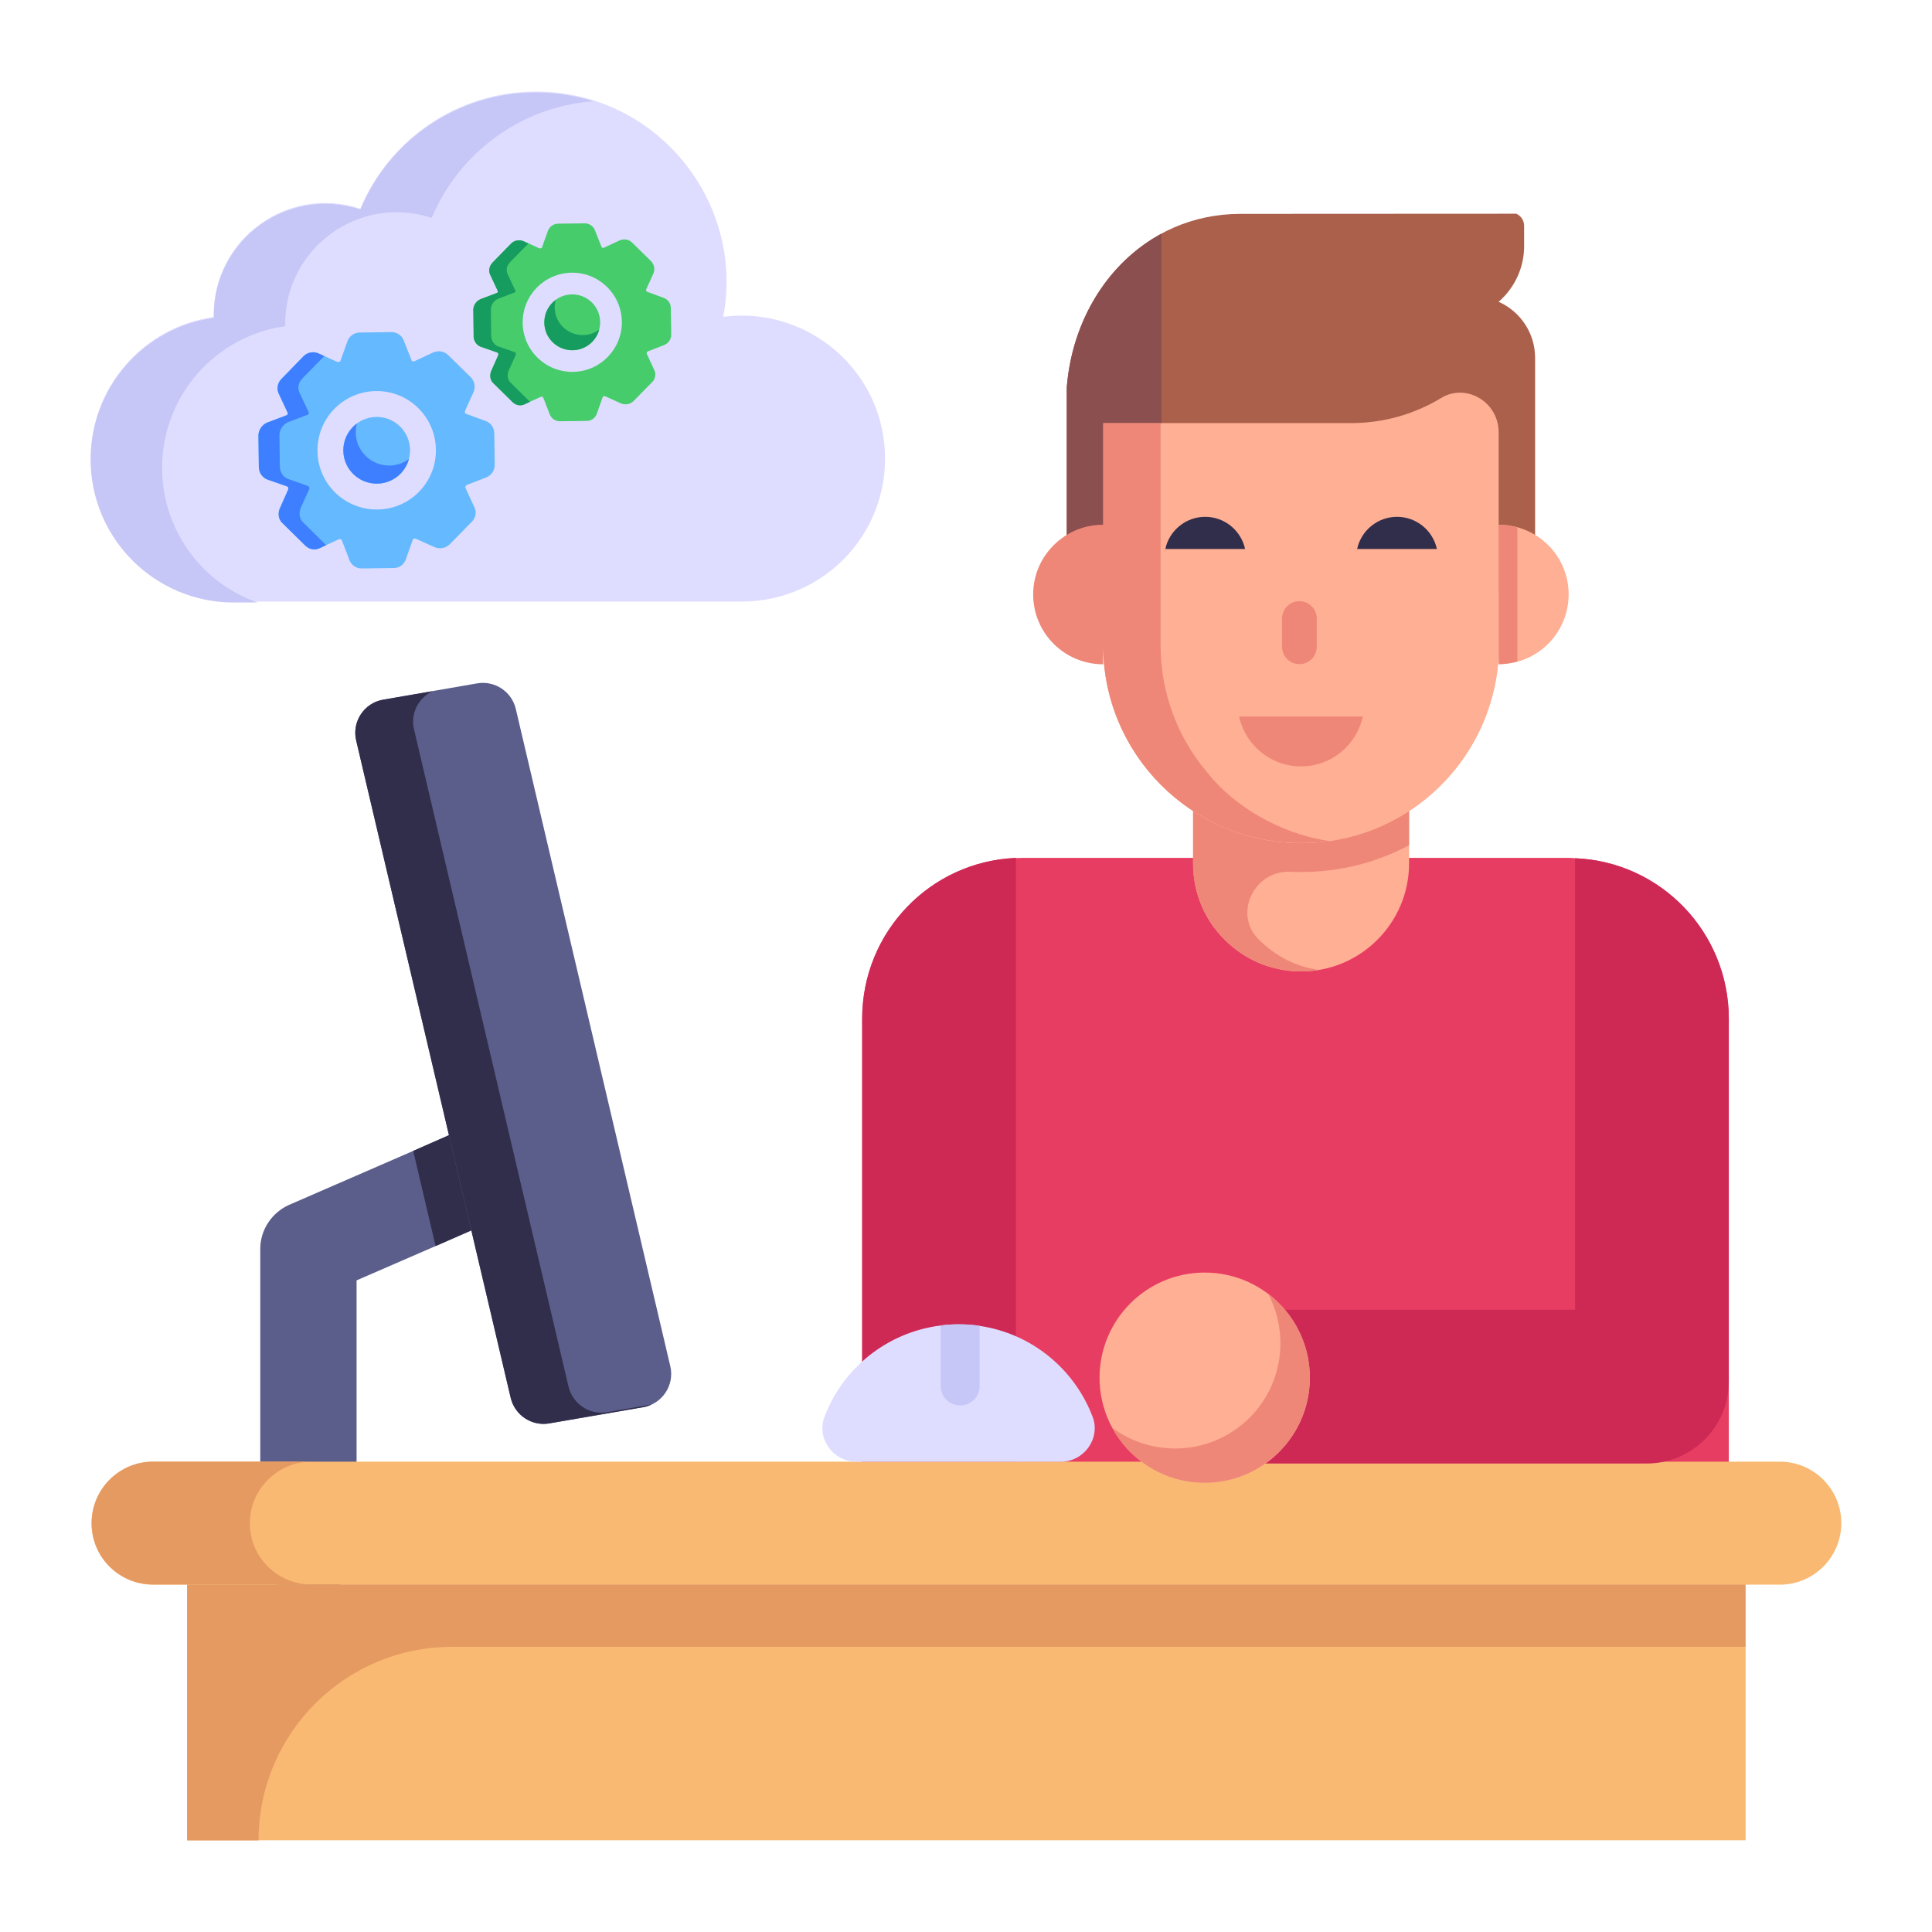<svg xmlns="http://www.w3.org/2000/svg" id="Layer_1" height="512" viewBox="0 0 53 53" width="512"><g id="_x33_5"><g><g><g><g><path d="m23.652 27.948v12.253h23.774v-12.253c0-2.372-1.867-4.311-4.218-4.404-.062-.01-.124-.01-.186-.01h-14.966c-2.434 0-4.404 1.98-4.404 4.414z" fill="#e83d62"></path></g></g></g><g><g><path d="m23.652 40.201v-12.263c0-2.372 1.867-4.311 4.218-4.404v16.668z" fill="#ce2955"></path></g></g></g><g><g><g><path d="m14.148 33.221-2.199.962-2.167.941v7.357c0 .729-.592 1.321-1.321 1.321s-1.321-.592-1.321-1.321v-8.224c0-.518.317-.994.793-1.205l3.404-1.48 1.755-.772c.666-.285 1.448.011 1.734.687.296.666-.011 1.448-.677 1.734z" fill="#5b5e8b"></path></g></g></g><g><g><path d="m48.824 43.472h-44.625c-.932 0-1.687-.756-1.687-1.688v-0c0-.932.756-1.687 1.687-1.687h44.625c.932 0 1.688.756 1.688 1.687v0c0 .932-.756 1.688-1.688 1.688z" fill="#f9b972"></path></g></g><g><g><path d="m8.543 43.467h-4.34c-.94 0-1.69-.75-1.69-1.68s.75-1.69 1.69-1.69h4.34c-.93 0-1.69.76-1.69 1.69s.76 1.68 1.69 1.68z" fill="#e59a61"></path></g></g><g><g><path d="m5.137 43.472h42.75v7.012h-42.75z" fill="#f9b972"></path></g></g><g><g><path d="m47.883 43.467v1.71h-35.48c-2.933 0-5.31 2.377-5.31 5.31v0h-1.96v-7.02z" fill="#e59a61"></path></g></g><g><g><path d="m14.148 33.221-2.199.962-.613-2.611 1.755-.772c.666-.285 1.448.011 1.734.687.296.666-.011 1.448-.677 1.734z" fill="#312e4b"></path></g></g><g><g><path d="m17.643 38.604-2.573.445c-.484.084-.949-.224-1.061-.702l-4.238-18.029c-.122-.52.219-1.035.745-1.126l2.573-.445c.484-.084.949.224 1.061.702l4.238 18.029c.122.52-.219 1.035-.745 1.126z" fill="#5b5e8b"></path></g></g><g><g><path d="m17.88 38.528c-.074.032-.148.063-.233.074l-2.579.444c-.476.085-.941-.222-1.057-.698l-4.239-18.033c-.127-.518.222-1.036.74-1.12l1.353-.233c-.381.18-.613.613-.507 1.046l4.239 18.034c.116.476.581.782 1.057.698z" fill="#312e4b"></path></g></g><g><g><g><path d="m29.094 40.101h-5.598c-.639 0-1.105-.639-.878-1.236.506-1.335 1.719-2.318 3.186-2.503.162-.022.324-.032.497-.032.194 0 .389.011.573.043 1.428.209 2.604 1.185 3.1 2.496.225.596-.242 1.232-.879 1.232z" fill="#deddff"></path></g></g><g><g><path d="m26.874 36.373v1.653c0 .292-.238.529-.529.529-.303 0-.54-.238-.54-.529v-1.664c.162-.022.324-.032.497-.032.194 0 .389.011.573.043z" fill="#c6c6f7"></path></g></g></g><g><g><g><path d="m33.048 35.93v4.218h12.126c1.244 0 2.252-1.008 2.252-2.252v-9.948c0-2.372-1.867-4.311-4.218-4.404v12.386z" fill="#ce2955"></path></g></g><g><g><circle cx="33.048" cy="37.794" fill="#ffaf93" r="2.884"></circle></g></g><g><g><path d="m35.933 37.792c0 1.597-1.296 2.884-2.884 2.884-1.1 0-2.05-.612-2.538-1.508.479.355 1.083.568 1.73.568 1.597 0 2.884-1.295 2.884-2.884 0-.497-.124-.958-.337-1.366.692.532 1.145 1.366 1.145 2.307z" fill="#ee8778"></path></g></g></g><g><g><g><g><g><path d="m38.655 21.31v2.373c0 1.639-1.333 2.966-2.96 2.966-.826 0-1.559-.33-2.098-.868-.544-.538-.868-1.278-.868-2.098v-2.373z" fill="#ffaf93"></path></g></g><g><g><path d="m34.521 25.762.018.018c.434.434.991.734 1.627.826-.153.031-.312.043-.471.043-.826 0-1.559-.33-2.098-.868-.544-.538-.868-1.278-.868-2.098v-1.437c.85.556 1.871.881 2.966.881.269 0 .532-.018.789-.055-1.397-.202-2.64-.971-3.37-1.884h5.541v2c-.887.471-1.89.734-2.96.734-.104 0-.202 0-.3-.006-.985-.049-1.566 1.15-.874 1.847z" fill="#ee8778"></path></g></g><g><g><path d="m41.122 10.477v7.222c0 2.998-2.431 5.429-5.429 5.429h-0c-2.999 0-5.429-2.431-5.429-5.429v-7.222z" fill="#ffaf93"></path></g></g><g><g><path d="m41.12 10.474v7.222c0 .171-.006.342-.024.508-.018.239-.061.471-.116.703-.544 2.422-2.703 4.22-5.284 4.22-2.999 0-5.43-2.428-5.43-5.43v-7.222z" fill="#ffaf93"></path></g></g></g><g><g><g><g><path d="m36.122 16.968v.775c0 .263-.213.476-.476.476s-.476-.213-.476-.476v-.775c0-.263.213-.476.476-.476.266 0 .476.216.476.476z" fill="#ee8778"></path></g></g></g><g><g><path d="m33.992 19.657c.17.781.865 1.367 1.697 1.367.832-0 1.527-.585 1.697-1.367z" fill="#ee8778"></path></g></g></g><g><g><g><path d="m34.156 15.06c-.11-.504-.558-.882-1.094-.882s-.985.378-1.094.882z" fill="#312e4b"></path></g></g><g><g><path d="m39.418 15.06c-.11-.504-.558-.882-1.094-.882-.537 0-.985.378-1.094.882z" fill="#312e4b"></path></g></g></g><g><g><path d="m41.112 8.279c.442-.383.699-.942.699-1.524v-.553c0-.14-.068-.266-.212-.339-.101 0-8.067.004-7.569.004-2.631 0-4.558 2.131-4.766 4.761v5.585h1.005v-4.606h6.795c.874 0 1.728-.238 2.48-.694.659-.4 1.568.092 1.568.951v4.349h1v-6.395c0-.687-.411-1.277-1-1.539z" fill="#ab604b"></path></g></g><g><g><path d="m31.861 6.411c-1.47.796-2.451 2.384-2.597 4.216v5.585h1.005v-4.606h1.592z" fill="#8b4f4f"></path></g></g><g><g><path d="m43.032 16.303c0 1.064-.854 1.918-1.918 1.918v-3.825c1.064 0 1.918.854 1.918 1.907z" fill="#ffaf93"></path></g></g><g><g><path d="m41.626 14.472c-.164-.045-.333-.077-.512-.077v3.825c.179 0 .348-.032.512-.077z" fill="#ee8778"></path></g></g><g><g><path d="m36.485 23.074c-.256.034-.52.051-.793.051-3.008 0-5.431-2.436-5.431-5.431v.529c-1.057 0-1.918-.853-1.918-1.918 0-.605.281-1.142.733-1.501.324-.256.733-.409 1.185-.409v-2.788h1.577v6.088c0 1.33.477 2.549 1.279 3.496.693.882 1.956 1.681 3.368 1.884z" fill="#ee8778"></path></g></g></g></g><g><g><g><path d="m24.279 12.581c0 1.89-1.331 3.462-3.108 3.835-.264.059-.532.086-.813.086h-13.949c-2.147 0-3.921-1.743-3.921-3.921 0-1.98 1.467-3.621 3.376-3.885v-.064c0-2.084 2.034-3.56 4.021-2.908.786-1.886 2.649-3.212 4.821-3.212 3.302 0 5.737 3.023 5.134 6.179 2.304-.303 4.439 1.477 4.439 3.889z" fill="#deddff"></path></g></g><g><g><path d="m16.274 2.778c-2.004.15-3.689 1.427-4.43 3.199-1.987-.653-4.021.824-4.021 2.908v.064c-1.907.264-3.376 1.902-3.376 3.885 0 1.472.813 2.753 2.008 3.421.195.109.4.204.613.273h-.659c-2.147 0-3.921-1.743-3.921-3.921 0-1.981 1.467-3.621 3.376-3.885v-.064c0-2.084 2.034-3.561 4.021-2.908 1.024-2.457 3.764-3.79 6.388-2.972z" fill="#c6c6f7"></path></g></g></g><g><g><g><g><path d="m13.333 11.553-.536-.197c-.028-.011-.034-.022-.04-.027-.006-.017-.006-.033-.001-.056l.236-.52c.059-.136.028-.292-.075-.402l-.628-.615c-.108-.104-.26-.124-.399-.071l-.522.245c-.017.006-.039.006-.045.001-.011 0-.034-.016-.034-.033l-.212-.533c-.047-.139-.189-.237-.335-.234l-.873.011c-.151.003-.284.095-.337.236l-.191.536c-.005.022-.027.029-.039.034 0 0-.022.006-.05.001l-.52-.236c-.136-.059-.297-.028-.402.075l-.615.628c-.104.108-.135.271-.071.399l.245.522c.012.017.006.039.001.045 0.0.011-.016.028-.044.034l-.523.2c-.139.059-.231.2-.234.341l.011.879c.003.151.095.284.23.337l.541.191c.022.005.029.027.034.033.006.017.006.033.001.05l-.236.525c-.053.135-.033.297.075.396l.628.621c.109.104.26.135.399.065l.522-.24c.017-.012.039-.006.045-.006.011.005.034.022.04.038l.206.534c.048.139.189.237.335.234l.873-.011c.151.003.284-.089.337-.23l.191-.541c.005-.022.027-.034.033-.034.005-.006.034-.006.05-.001l.525.236c.135.053.292.028.402-.075l.615-.628c.104-.103.135-.271.065-.399l-.24-.522c-.012-.017-.006-.039-.001-.045-0-.011.016-.028.033-.04l.534-.206c.139-.053.231-.189.234-.335l-.011-.879c-.003-.146-.089-.278-.23-.331zm-2.964 2.424c-.902.017-1.643-.695-1.66-1.589-.017-.902.695-1.643 1.597-1.66.894-.017 1.635.695 1.652 1.597.017.894-.695 1.635-1.589 1.652z" fill="#65b9ff"></path></g></g><g><g><path d="m8.246 13.941.237-.522c.006-.018.005-.035-.001-.053-.006-.006-.012-.029-.036-.035l-.539-.19c-.136-.05-.227-.184-.23-.337l-.011-.876c.003-.141.095-.284.235-.346l.52-.198c.029-.006.047-.024.046-.036.006-.006.011-.024-.001-.041l-.245-.525c-.067-.128-.035-.288.069-.396l.606-.618-.16-.073c-.137-.062-.301-.029-.405.073l-.611.63c-.104.108-.136.267-.075.396l.245.525c.012.017.007.035.001.041 0.0.012-.017.03-.04.036l-.526.198c-.14.062-.231.205-.235.346l.011.876c.003.153.1.286.23.337l.545.189c.024.005.03.029.03.035.006.018.007.035.001.053l-.231.522c-.056.136-.035.301.072.399l.63.617c.108.104.256.136.396.069l.175-.08-.624-.617c-.114-.098-.129-.262-.078-.399z" fill="#3e7fff"></path></g></g><g><g><path d="m10.353 13.268c-.508.01-.925-.392-.935-.895-.01-.508.392-.925.9-.935.504-.01.921.392.931.9.01.504-.392.921-.895.931z" fill="#65b9ff"></path></g></g><g><g><path d="m11.218 12.594c-.105.383-.451.665-.865.673-.506.01-.924-.39-.934-.894-.006-.309.141-.585.371-.756-.021.083-.033.169-.031.258.01.504.428.906.936.896.195-.004.375-.07.523-.178z" fill="#3e7fff"></path></g></g><g><g><path d="m18.209 8.172-.448-.165c-.024-.009-.028-.018-.033-.023-.005-.014-.005-.028-.001-.047l.198-.435c.049-.113.023-.244-.063-.336l-.525-.515c-.091-.087-.218-.104-.334-.059l-.437.205c-.014.005-.033.005-.037.001-.009 0-.028-.013-.029-.028l-.177-.447c-.04-.116-.158-.198-.28-.196l-.731.009c-.127.002-.238.08-.282.198l-.16.448c-.004.019-.023.024-.032.029 0 0-.019.005-.042.001l-.435-.198c-.113-.049-.249-.023-.336.063l-.515.526c-.087.091-.113.227-.059.334l.205.437c.01.014.005.033.001.037 0.0.009-.014.024-.037.029l-.437.168c-.116.049-.194.168-.196.285l.01.736c.002.127.08.238.193.282l.453.16c.019.004.024.023.029.028.005.014.005.028.001.042l-.198.44c-.045.113-.028.249.063.332l.526.52c.091.087.218.113.334.054l.437-.201c.014-.01.033-.005.037-.005.009.005.028.018.033.032l.173.447c.04.116.159.198.28.196l.731-.009c.127.002.238-.075.282-.193l.16-.453c.004-.019.023-.029.028-.029.005-.005.028-.005.042-.001l.44.198c.113.045.244.023.336-.063l.515-.526c.087-.086.113-.227.054-.334l-.201-.437c-.01-.014-.005-.033-.001-.037-0-.009.014-.024.027-.033l.447-.173c.116-.044.194-.158.196-.28l-.01-.736c-.002-.122-.075-.233-.193-.277zm-2.481 2.029c-.755.015-1.375-.582-1.389-1.33-.015-.755.582-1.375 1.337-1.39.749-.014 1.368.582 1.383 1.337.014.748-.582 1.368-1.33 1.383z" fill="#46cc6b"></path></g></g><g><g><path d="m13.952 10.171.198-.437c.005-.015.004-.03-.001-.044-.005-.005-.01-.024-.03-.029l-.451-.159c-.114-.042-.19-.154-.193-.282l-.009-.734c.003-.118.079-.238.196-.289l.435-.166c.025-.005.039-.02.039-.03.005-.005.009-.02-.001-.034l-.206-.439c-.056-.107-.029-.241.058-.331l.507-.517-.134-.061c-.114-.052-.252-.025-.339.061l-.512.527c-.087.09-.114.224-.063.331l.206.439c.01.015.005.029.001.034 0.0.01-.014.025-.034.03l-.44.166c-.117.052-.194.171-.196.289l.009.734c.002.128.083.24.193.282l.456.159c.02.005.025.024.025.029.005.015.005.029.001.044l-.193.437c-.047.114-.03.252.061.334l.527.517c.09.087.214.114.331.058l.146-.067-.522-.517c-.095-.082-.108-.22-.066-.334z" fill="#179c5f"></path></g></g><g><g><path d="m15.715 9.608c-.425.008-.775-.328-.783-.749-.008-.425.328-.775.753-.783.422-.008.771.328.779.753.008.422-.328.771-.749.779z" fill="#46cc6b"></path></g></g><g><g><path d="m16.439 9.043c-.088.321-.378.557-.724.564-.424.008-.774-.326-.782-.748-.005-.259.118-.49.31-.633-.017.07-.027.141-.026.216.008.422.358.758.784.75.163-.003.314-.059.438-.149z" fill="#179c5f"></path></g></g></g></g></g></svg>